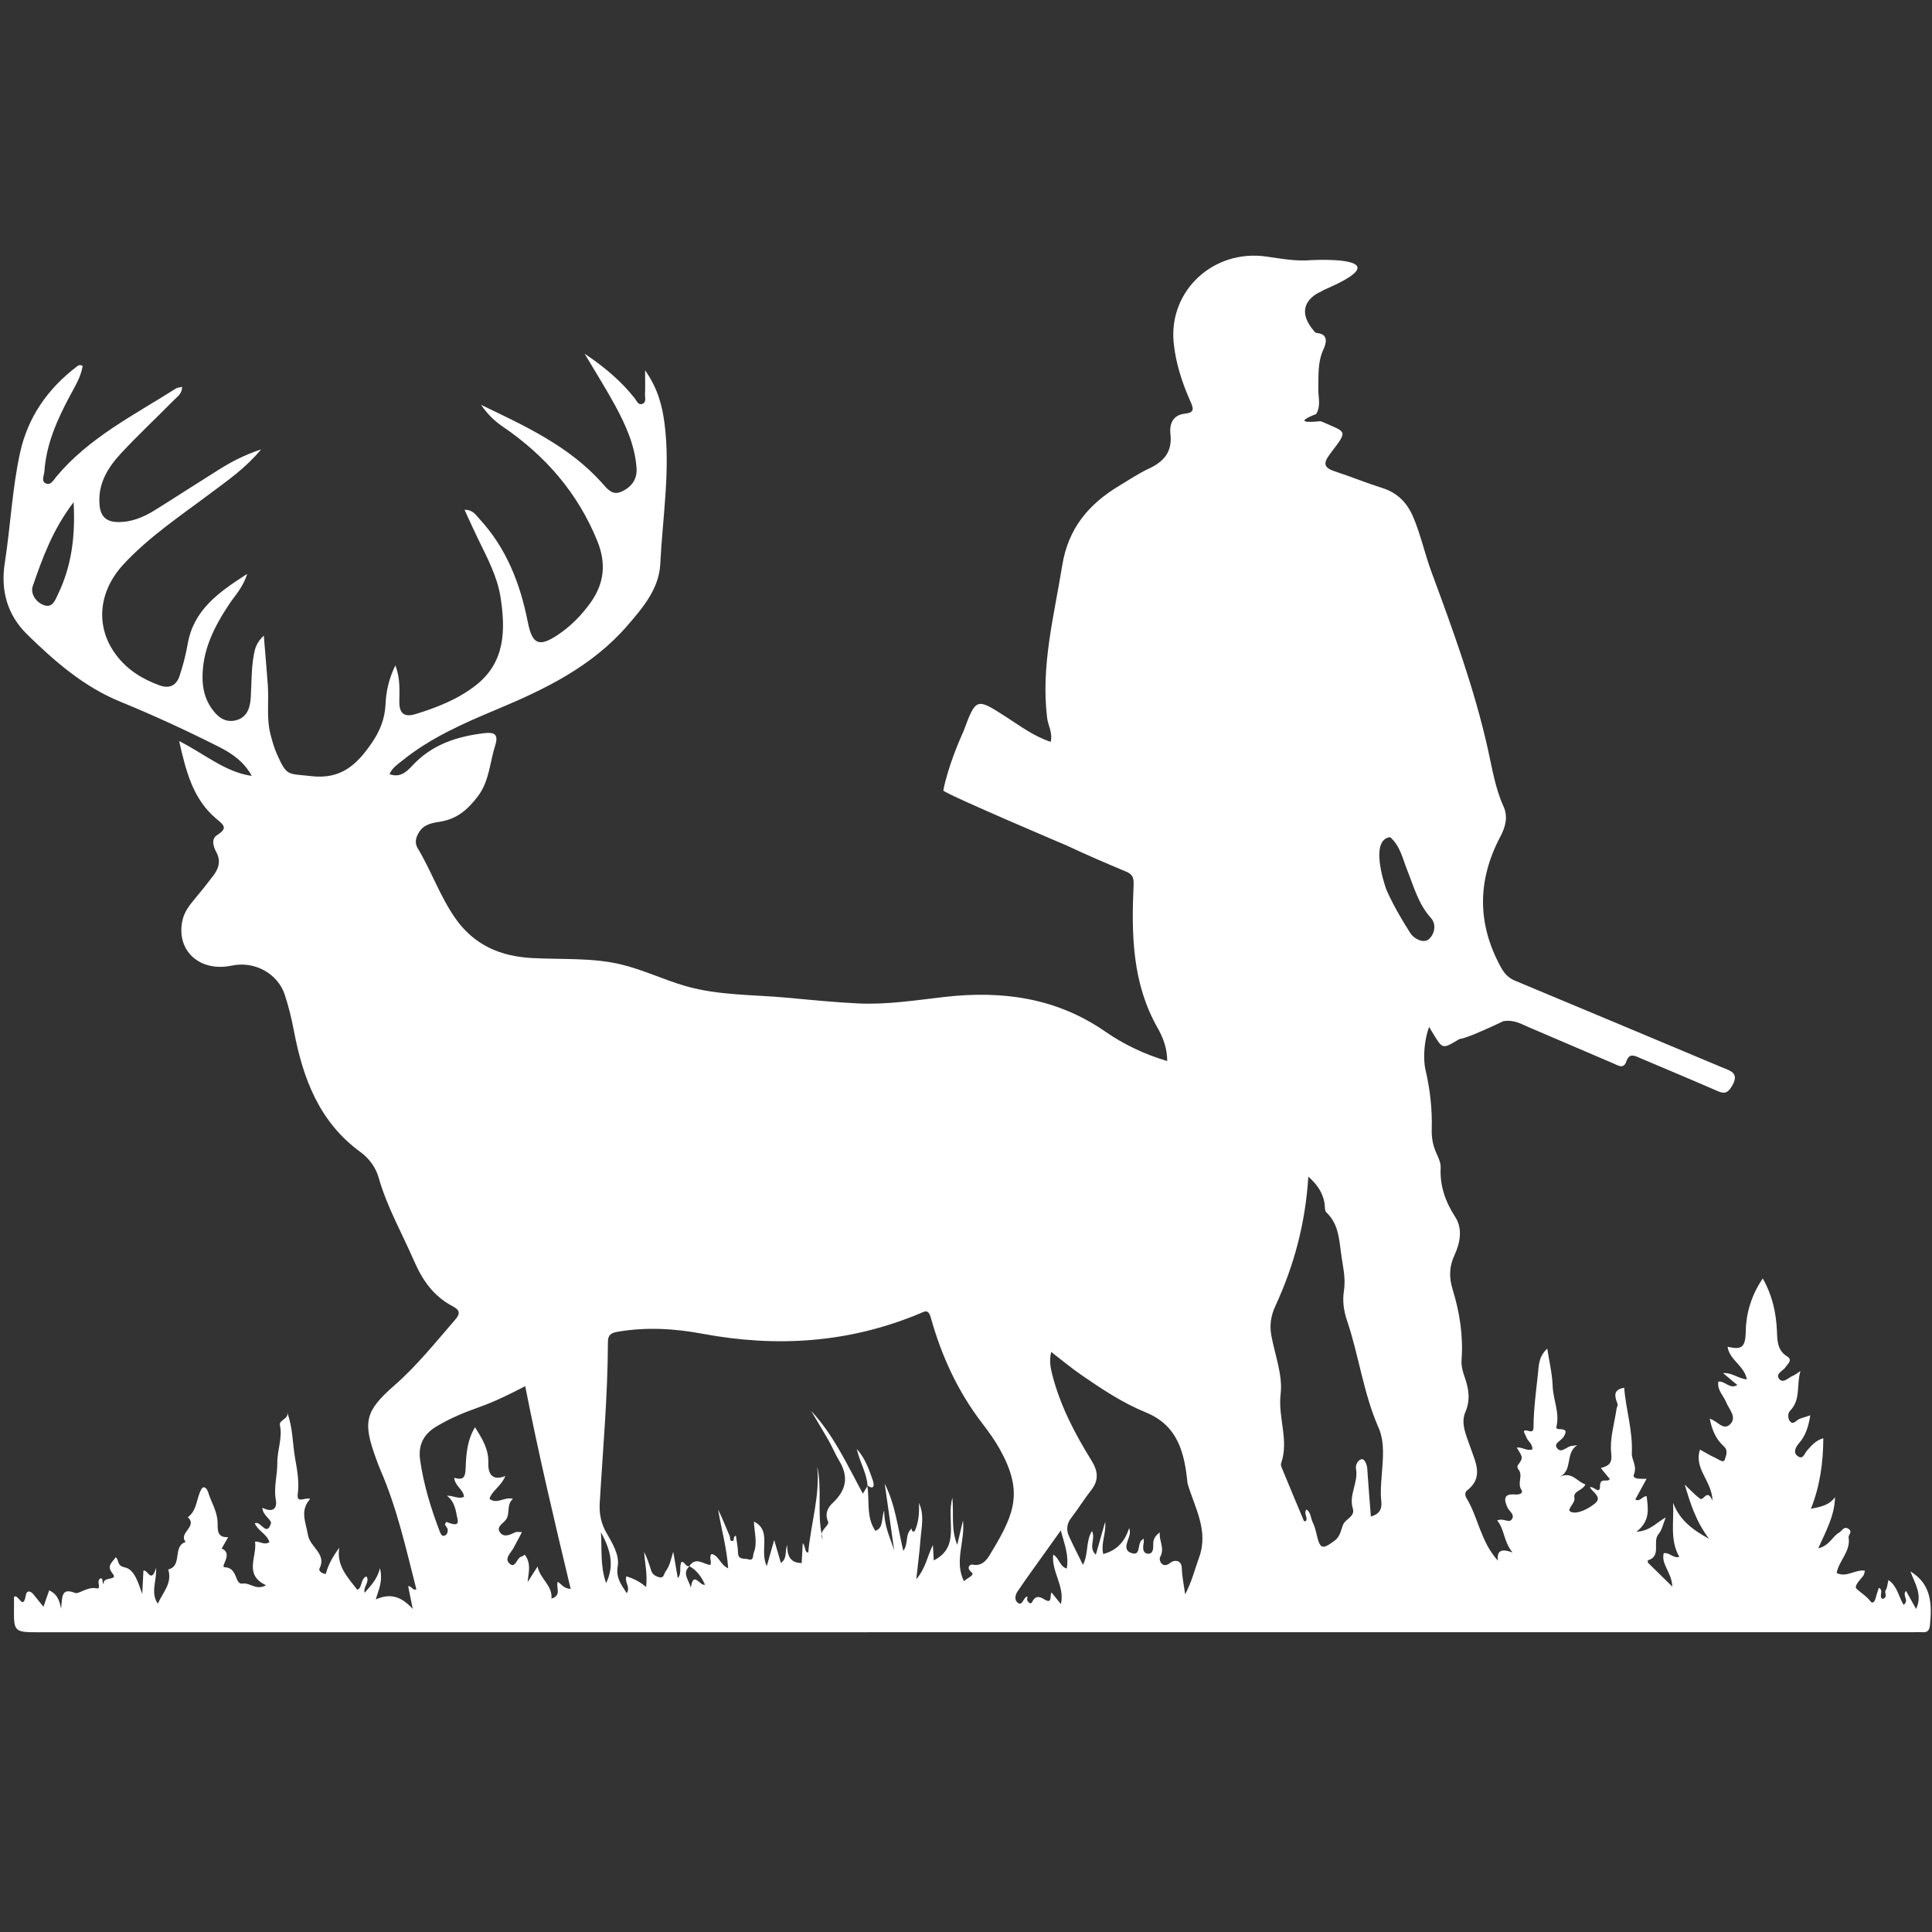 <svg xmlns="http://www.w3.org/2000/svg" xmlns:xlink="http://www.w3.org/1999/xlink" width="500" zoomAndPan="magnify" viewBox="0 0 375 375" height="500" preserveAspectRatio="xMidYMid meet" version="1.0"><rect x="0" y="0" width="375" height="375" fill="#333333" stroke="none"/><defs><clipPath id="ee04c7a70f"><path d="M 0 49 L 375 49 L 375 316.828 L 0 316.828 Z M 0 49 " clip-rule="nonzero"/></clipPath></defs><g clip-path="url(#ee04c7a70f)"><path fill="#ffffff" d="M 55.652 273.883 C 55.68 273.957 55.711 274.023 55.738 274.098 C 55.711 274.031 55.68 273.957 55.652 273.883 Z M 168.383 288.379 C 168.281 285.984 166.906 283.945 166.297 281.223 C 168.066 283.246 168.703 285.348 169.422 287.367 C 169.602 287.875 169.918 289.426 168.328 288.312 C 168.328 288.305 168.383 288.379 168.383 288.379 Z M 370.812 305.008 C 371.633 307.309 373.234 309.504 371.914 312.301 C 371.188 311 370.586 309.918 369.961 308.793 C 369.109 309.672 370.691 310.617 369.484 311.496 C 368.52 309.898 368.27 307.859 366.547 306.691 C 366.359 307.438 366.332 308.148 366.004 308.672 C 365.668 309.215 366.539 310.027 365.406 310.348 C 364.547 309.926 365.77 308.664 364.668 308.195 C 364.434 308.953 364.199 309.656 364.012 310.355 C 363.871 310.879 363.453 311.328 363.098 310.863 C 362.32 309.824 361.234 309.195 360.348 308.375 C 359.812 307.867 361.012 306.672 361.637 305.887 C 361.844 305.625 361.871 305.23 361.984 304.867 C 360.055 304.594 358.449 306.262 356.492 305.324 C 356.922 302.914 359.254 301.125 358.812 298.406 C 358.738 297.918 359.637 297.355 358.832 296.777 C 357.906 296.113 357.531 297.172 357 297.461 C 355.66 298.188 355.109 300.043 352.922 300.52 C 354.453 297.105 356.09 294.207 356.176 290.613 C 354.969 292.223 353.312 292.492 351.5 292.859 C 353.266 288.387 353.883 283.898 353.902 279.156 C 352.305 279.652 351.566 280.645 350.777 281.516 C 350.207 282.141 349.965 283.469 348.852 282.57 C 347.945 281.84 348.648 280.758 349.199 280.113 C 350.508 278.605 351.023 276.848 351.379 274.715 C 350.555 274.988 349.883 275.164 349.234 275.426 C 348.629 275.668 348.086 276.688 347.402 275.836 C 347.012 275.344 346.965 274.332 347.441 273.844 C 349.59 271.668 348.648 268.824 349.469 266.113 C 348.824 266.531 348.469 266.84 348.059 267.008 C 347.18 267.363 346.133 268.562 345.391 267.711 C 344.465 266.637 346.102 266.113 346.598 265.336 C 347.012 264.68 348.012 263.98 346.887 263.285 C 344.98 262.109 344.98 260.238 344.906 258.434 C 344.758 254.812 344.008 251.418 342.156 248.156 C 339.922 251.371 338.91 255.039 338.863 258.191 C 338.809 261.613 338.098 262.016 335.32 261.406 C 335.684 263.969 338.566 265.074 339.07 267.738 C 337.406 267.598 336.191 266.383 334.449 266.523 C 335.469 267.375 336.348 268.102 337.219 268.832 C 335.723 269.723 334.844 267.992 333.535 268.168 C 333.262 269.879 334.543 270.883 335.059 272.191 C 335.582 273.52 337.172 275.051 335.863 276.406 C 334.496 277.82 333.355 275.762 331.867 275.379 C 332.281 277.504 333.039 279.336 334.562 280.699 C 335.555 281.578 334.957 282.684 334.785 283.301 C 334.582 284.078 333.535 283.234 332.918 282.953 C 331.887 282.496 330.934 281.887 329.969 281.363 C 328.727 285.086 332.289 287.398 332.402 291.297 C 331.309 288.762 330.699 291.438 329.961 290.887 C 328.961 290.145 328.109 289.203 326.988 288.145 C 328.102 291.781 329.109 295.18 331.719 298.676 C 328.176 296.77 325.93 294.805 324.742 291.691 C 324.957 295.262 324.059 298.852 325.949 302.184 C 324.762 302.547 324.098 301.277 322.93 301.473 C 322.375 303.66 324.5 305.203 324.594 307.953 C 322.762 306.168 321.32 304.766 319.898 303.352 C 319.805 303.258 319.812 302.875 319.844 302.867 C 322.602 302.031 320.637 299.266 321.93 297.75 C 322.621 296.945 322.824 295.73 323.32 294.531 C 321.48 295.535 320.32 297.16 317.637 297.309 C 320.355 295.195 319.906 292.801 319.609 290.41 C 318.793 290.371 318.348 291.566 317.402 291.062 C 318.121 289.746 318.84 288.426 319.598 287.043 C 318.504 287.012 316.746 287.191 317.148 286.164 C 317.805 284.488 316.672 283.375 316.738 282.086 C 316.941 277.613 315.539 273.414 315.262 269.367 C 313.023 269.73 313.406 271.059 313.969 272.5 C 314.07 272.762 313.809 273.152 313.762 273.492 C 313.352 276.352 312.418 279.277 312.734 282.059 C 312.969 284.078 312.285 284.508 310.715 284.945 C 311.406 285.797 311.957 286.461 312.465 287.09 C 311.949 287.828 310.574 286.656 310.555 288.473 C 310.535 290.238 309.332 288.371 308.582 288.68 C 309.191 289.688 311.043 290.605 309.609 291.793 C 308.406 292.793 306.449 293.84 305.141 293.531 C 303.652 293.176 305.824 291.895 305.59 290.746 C 305.301 289.352 307.172 289.371 307.73 288.125 C 306.113 287.621 305.094 285.527 302.773 286.648 C 305.363 285.285 303.711 282.133 306.141 280.496 C 305.422 280.605 305.281 280.645 305.133 280.645 C 304.113 280.684 303.074 282.262 302.195 281.047 C 301.531 280.129 303.035 279.645 303.477 278.914 C 304.008 278.035 304.215 277.457 302.859 277.398 C 302.531 277.391 301.988 277.418 302.109 276.895 C 302.758 274.191 301.465 271.684 301.371 269.047 C 301.289 266.672 300.719 264.316 300.324 261.773 C 298.641 263.305 298.695 264.934 298.5 266.793 C 298.145 270.113 297.688 273.426 297.66 276.773 C 297.648 277.379 297.668 278.016 296.863 277.781 C 295.086 277.27 296.051 278.297 296.219 278.859 C 296.48 279.719 297.5 280.215 297.434 281.309 C 296.387 281.73 295.453 280.824 294.395 280.973 C 295.668 282.973 295.648 282.965 294.574 284.461 C 294.469 284.602 294.555 285.004 294.695 285.172 C 295.715 286.367 294.434 287.848 295.293 289.164 C 295.777 289.914 294.77 290.137 294.105 290.082 C 291.871 289.875 291.871 290.988 292.582 292.57 C 292.926 293.344 294.105 293.98 293.434 294.914 C 292.863 295.703 291.785 294.578 290.598 295.121 C 292.059 296.852 291.785 299.098 293.582 301.34 C 291.523 300.566 290.496 300.883 290.738 302.922 C 287.391 299.227 286.934 294.57 284.66 290.809 C 284.332 290.27 284.305 289.652 284.762 289.297 C 287.988 286.781 286.426 283.918 285.453 281.066 C 284.688 278.801 283.445 276.371 284.418 274.109 C 285.484 271.609 285.051 269.496 284.258 267.195 C 283.902 266.156 283.602 265.094 283.688 263.949 C 284.031 259.293 283.332 254.738 281.965 250.316 C 281.246 247.988 281.266 245.883 282.305 243.648 C 283.426 241.234 283.938 238.496 282.453 236.203 C 280.527 233.219 279.469 230.199 279.629 226.645 C 279.676 225.605 279.094 224.512 278.664 223.504 C 278.074 222.109 277.859 220.688 277.898 219.191 C 278.012 215.301 277.578 211.465 276.691 207.668 C 276.148 205.324 276.484 201.656 277.395 199.336 C 277.672 199.805 277.898 200.18 278.133 200.562 C 279.992 203.648 279.992 203.648 283.059 201.805 C 283.152 201.75 283.246 201.695 283.34 201.648 C 283.762 201.656 284.941 201.234 286.297 200.684 C 288.711 199.691 291.672 198.281 291.812 198.207 C 291.812 198.207 291.824 198.207 291.824 198.207 C 293.938 197.887 295.293 198.777 296.695 199.363 C 302.184 201.695 307.656 204.078 313.145 206.406 C 314.016 206.781 315.137 207.586 315.66 206.051 C 316.223 204.387 317.16 204.855 318.242 205.324 C 323.312 207.484 328.398 209.598 333.449 211.805 C 334.832 212.402 335.422 212.074 336.199 210.758 C 337.715 208.184 335.73 207.801 334.215 207.164 C 320.832 201.535 307.441 195.934 294.039 190.34 C 292.797 189.816 292.012 188.992 291.348 187.785 C 286.68 179.312 286.734 170.852 291.227 162.367 C 292.227 160.469 292.73 158.535 291.844 156.559 C 290.223 152.996 289.645 149.199 288.801 145.43 C 286.176 133.656 282.031 122.352 277.859 111.051 C 276.551 107.52 275.773 103.812 274.289 100.324 C 273.09 97.52 271.211 95.641 268.266 94.707 C 265.207 93.742 262.223 92.516 259.164 91.516 C 257.043 90.824 256.695 90.047 258.164 88.102 C 261.699 83.426 261.484 84.008 256.613 81.863 C 256.508 81.816 256.398 81.789 256.277 81.754 C 249.926 82.398 255.352 80.414 255.461 80.367 C 256.434 78.797 255.855 77.133 255.883 75.523 C 255.938 72.914 255.723 70.352 256.875 67.816 C 257.258 66.977 258.109 64.898 255.695 64.648 C 255.414 64.621 255.266 64.535 255.191 64.414 C 250.355 58.969 256.332 56.633 256.332 56.633 C 256.742 56.371 257.219 56.137 257.762 55.922 C 257.789 55.914 257.82 55.895 257.848 55.883 C 267.301 51.695 262.914 50.684 258.793 50.48 C 256.77 50.375 254.816 50.48 254.602 50.488 C 254.594 50.488 254.582 50.488 254.582 50.488 C 251.637 50.758 248.766 50.219 245.812 49.797 C 235.578 48.328 226.883 56.352 227.797 66.387 C 228.164 70.352 229.418 74.242 231.062 77.918 C 231.672 79.285 231.914 80.086 229.996 80.293 C 227.656 80.547 226.957 82.25 227.18 84.285 C 227.566 87.684 225.93 89.59 223.02 90.945 C 221.027 91.871 219.176 93.125 217.285 94.258 C 211.34 97.828 207.344 102.504 206.168 109.801 C 204.586 119.621 202.004 129.27 203.25 139.363 C 203.426 140.828 204.371 142.215 203.934 143.992 C 200.602 142.887 197.965 140.867 195.207 139.102 C 189.512 135.441 189.445 135.414 187.016 141.934 C 186.969 142.047 186.93 142.156 186.883 142.25 C 186.883 142.25 186.875 142.262 186.863 142.289 C 186.863 142.297 186.855 142.309 186.855 142.309 C 186.844 142.344 186.828 142.375 186.809 142.402 C 186.797 142.418 186.797 142.43 186.789 142.449 C 186.293 143.543 184.031 148.703 183.094 153.426 C 183.094 153.566 184.883 154.438 187.473 155.605 C 192.074 157.691 199.199 160.77 203.344 162.535 C 205.082 163.285 206.297 163.801 206.57 163.91 C 206.586 163.922 206.598 163.922 206.617 163.93 C 206.617 163.93 206.625 163.93 206.625 163.93 L 206.633 163.93 C 206.738 163.969 206.852 164.016 206.953 164.07 C 210.77 165.867 214.648 167.539 218.551 169.168 C 219.879 169.719 220.094 170.383 220.027 171.832 C 219.605 181.371 219.746 190.828 224.684 199.504 C 225.73 201.348 226.555 203.441 226.555 205.949 C 222.086 204.621 218.148 202.73 214.508 200.215 C 205.062 193.668 194.543 192.23 183.387 193.5 C 177.801 194.137 172.211 195.035 166.57 194.766 C 162.062 194.547 157.574 194.102 153.086 193.68 C 146.398 193.043 139.598 193.266 133.078 191.398 C 128.852 190.18 124.82 188.219 120.559 187.199 C 114.891 185.844 109 186.273 103.211 185.953 C 97.082 185.617 91.977 183.41 88.359 178.211 C 85.383 173.945 83.711 169.008 81.043 164.586 C 80.426 163.555 80.734 162.461 81.383 161.453 C 82.355 159.945 84.008 159.711 85.488 159.477 C 88.77 158.953 90.902 157.027 92.789 154.512 C 94.996 151.574 95.062 147.977 96.121 144.672 C 96.805 142.512 95.961 142.074 93.969 142.309 C 88.621 142.953 83.766 144.543 79.977 148.668 C 78.914 149.828 77.586 151.023 75.609 150.258 C 76.117 149.051 77.137 148.395 78.051 147.656 C 83.559 143.207 89.965 140.391 96.43 137.695 C 105.828 133.77 114.91 129.355 121.766 121.441 C 124.812 117.918 127.926 114.25 128.16 109.461 C 128.602 100.355 130.16 91.254 128.973 82.117 C 128.535 78.758 127.691 75.422 125.215 71.875 C 125.215 73.973 125.254 75.242 125.195 76.508 C 125.168 77.188 125.523 78.152 124.59 78.422 C 123.832 78.637 123.57 77.77 123.184 77.293 C 120.605 74.035 117.508 71.363 113.469 68.648 C 115.684 72.383 117.621 75.441 119.352 78.621 C 121.418 82.426 123.215 86.355 123.551 90.777 C 123.719 92.984 122.645 94.473 120.727 95.387 C 118.809 96.297 117.836 94.836 116.809 93.695 C 110.371 86.531 101.836 82.648 93.379 78.582 C 94.52 80.266 95.906 81.66 97.551 82.781 C 105.836 88.422 112.141 95.648 115.945 105.02 C 117.695 109.34 117.305 113.25 114.602 117.012 C 112.852 119.434 110.805 121.527 108.324 123.191 C 104.621 125.68 103.301 125.109 102.434 120.684 C 100.965 113.25 98.281 106.367 93.051 100.711 C 92.379 99.98 91.801 98.934 90.164 98.949 C 91.137 101.055 91.949 102.871 92.82 104.664 C 94.598 108.305 96.531 111.922 97.16 115.953 C 98.141 122.34 98.066 128.598 92.305 133.059 C 88.855 135.734 84.812 137.332 80.652 138.605 C 78.539 139.25 77.5 138.547 77.508 136.246 C 77.52 134.012 77.723 131.73 76.742 129.148 C 75.453 131.797 74.945 134.219 74.836 136.668 C 74.703 139.539 73.742 141.934 72.094 144.309 C 69.215 148.461 66.176 151.312 60.406 150.648 C 55.812 150.117 55.711 150.754 53.754 146.387 C 53.195 145.141 52.828 143.793 52.484 142.465 C 51.699 139.379 52.203 136.211 51.988 133.086 C 51.773 130.039 51.5 126.988 51.203 123.371 C 49.762 124.754 49.492 125.867 49.273 127.055 C 48.77 129.793 48.844 132.57 48.676 135.332 C 48.566 137.324 47.984 139.297 45.723 139.828 C 43.516 140.344 42.047 138.977 40.922 137.285 C 39.828 135.641 39.352 133.758 39.316 131.785 C 39.203 126.277 41.57 121.648 44.523 117.215 C 45.656 115.512 47.16 114.027 47.977 111.391 C 42.363 115 37.566 118.414 36.426 125.016 C 36.07 127.09 35.527 129.148 34.871 131.141 C 34.273 132.984 32.984 133.75 30.984 133.031 C 27.605 131.816 24.66 129.98 22.508 127.082 C 18.516 121.734 19.02 114.988 23.848 109.668 C 28.84 104.234 35.012 100.141 40.906 95.715 C 44.18 93.254 47.594 90.938 50.688 87.223 C 47.367 88.336 44.879 89.656 42.484 91.152 C 38.344 93.742 34.254 96.406 30.113 98.988 C 27.906 100.363 25.559 101.375 22.863 101.328 C 20.609 101.289 19.516 100.242 19.32 97.996 C 18.957 93.844 20.977 90.684 23.594 87.879 C 26.867 84.371 30.383 81.09 33.75 77.664 C 34.395 77.012 35.34 76.461 35.34 75.094 C 34.816 75.227 34.434 75.227 34.172 75.395 C 26.027 80.566 17.281 84.922 10.922 92.535 C 10.391 93.172 9.809 94.379 8.762 93.762 C 7.996 93.301 8.566 92.246 8.621 91.441 C 9.004 86.082 11.156 81.332 13.652 76.684 C 14.625 74.871 15.73 73.062 16.047 71.035 C 15.477 70.699 15.176 70.941 14.898 71.156 C 9.258 75.449 5.406 80.977 3.891 87.887 C 2.355 94.91 2.047 102.121 0.934 109.219 C 0.082 114.645 1.43 119.375 5.273 123.145 C 10.613 128.371 16.273 133.301 23.324 136.184 C 29.793 138.828 36.125 141.758 42.375 144.898 C 45.031 146.234 47.359 147.836 48.863 150.602 C 43.664 149.855 39.719 146.328 34.77 143.84 C 36.117 149.781 37.48 155.141 41.973 158.906 C 43.441 160.141 44.301 160.723 42.141 162.086 C 40.969 162.828 41.383 164.293 41.973 165.371 C 42.906 167.07 42.477 168.551 41.418 169.941 C 40.25 171.488 39.043 172.992 37.801 174.48 C 36.789 175.684 35.828 176.922 35.453 178.492 C 34.031 184.402 38.699 188.762 44.984 187.422 C 49.379 186.488 53.906 188.918 55.281 193.098 C 56.02 195.363 56.598 197.699 57.039 200.039 C 58.797 209.316 61.949 217.781 69.98 223.625 C 71.637 224.832 72.918 226.57 73.48 228.523 C 75.098 234.238 78.023 239.355 80.363 244.734 C 82.027 248.566 84.195 251.617 87.844 253.531 C 89.332 254.32 89.359 254.98 88.32 256.188 C 84.516 260.574 80.887 265.121 76.48 268.973 C 70.859 273.891 70.402 275.996 72.953 283.012 C 73.234 283.785 73.516 284.574 73.844 285.332 C 77.09 292.785 78.82 300.676 80.82 308.496 C 80.023 308.766 79.949 307.812 79.223 307.879 C 79.473 309.141 79.727 310.383 80.117 312.301 C 77.836 309.766 75.621 309.227 72.945 310.449 C 73.402 308.699 74.375 307.102 73.758 304.391 C 73.125 306.766 71.898 307.805 70.766 309.168 C 70.484 307.906 71.832 307.047 71.133 305.98 C 69.906 306.438 70.375 308.234 69.344 308.57 C 67.438 306.109 65.266 303.848 65.855 300.406 C 64.633 302.09 63.695 303.707 63.238 305.504 C 62.406 305.438 61.816 304.848 62.004 304.473 C 63.48 301.602 60.188 300.352 59.777 297.945 C 59.34 295.41 58.16 293.223 60.207 290.941 C 59.227 290.539 57.531 291.953 57.797 289.996 C 58.105 287.621 57.691 285.387 57.289 283.113 C 56.766 280.148 56.859 277.082 55.727 274.117 C 56.16 275.48 54.09 275.527 54.336 276.66 C 54.859 279.141 53.801 281.496 53.828 283.891 C 53.859 286.312 53.09 288.66 53.539 291.137 C 53.867 292.934 52.781 293.625 50.93 292.652 C 50.941 294.129 52.82 294.992 52.578 295.738 C 51.707 298.387 50.633 295.086 49.445 295.672 C 50.07 297.133 51.836 297.777 52.297 299.332 C 51.23 299.996 50.398 299.098 49.5 299.227 C 49.938 302.156 47.246 305.645 51.633 307.691 C 49.676 308.785 48.602 307.141 47.039 307.375 C 45.543 307.598 46.172 304.25 43.609 304.203 C 42.617 304.184 45.375 301.52 43.027 300.566 C 43.383 299.938 43.75 299.312 44.289 298.359 C 42.074 298.48 42.262 296.918 42.234 295.523 C 42.195 293.371 40.988 291.598 40.398 289.621 C 40.23 289.043 39.586 288.172 39.082 289.062 C 38.098 290.809 38.297 293.129 36.461 294.496 C 38.453 296.281 34.527 297.555 36.043 299.293 C 33.414 300.117 35.5 303.941 32.656 304.633 C 33.488 307.328 31.57 309.133 30.637 311.273 C 29.168 309.18 30.41 307 30.309 304.316 C 29.336 307.504 28.672 304.594 27.84 304.848 C 27.766 306.336 27.691 307.867 27.605 309.402 C 26.848 307.242 26.102 304.594 24.203 304.223 C 22.602 303.902 23.164 302.715 22.445 302.266 C 21.809 303.305 20.594 303.828 21.863 305.43 C 23.031 306.887 19.805 305.922 20.152 307.449 C 19.684 307.242 20.152 306.391 19.543 306.344 C 18.516 306.801 19.871 308.531 18.695 308.289 C 16.965 307.934 15.27 309.469 14.59 309.195 C 11.895 308.141 12.102 309.812 11.855 312.273 C 11.492 310.094 10.707 309.215 9.547 308.691 C 9.191 309.719 8.855 310.684 8.434 311.871 C 7.703 310.973 7.098 310.199 6.469 309.441 C 5.957 308.812 5.207 308.625 5.039 309.535 C 4.441 312.852 3.664 309.301 2.719 309.934 C 2.719 310.414 2.73 311.059 2.719 311.703 C 2.656 316.809 2.645 316.82 7.703 316.82 C 128.957 316.82 250.207 316.809 371.457 316.809 C 372.008 316.809 372.57 316.773 373.121 316.809 C 374.18 316.883 374.516 316.426 374.609 315.367 C 375 311.309 374.891 307.484 370.812 305.008 Z M 11.285 115.281 C 10.754 116.383 10.25 118 8.641 117.496 C 7.012 116.992 5.863 115.223 6.348 113.801 C 8.238 108.32 10.211 102.812 14.289 97.473 C 14.652 104.262 13.848 109.941 11.285 115.281 Z M 108.27 307.02 C 107.828 308.055 109.121 309.664 107.035 310.289 C 107.277 307.746 104.828 306.484 104.34 304.062 C 103.656 305.137 103.031 306.109 102.414 307.082 C 102.562 305.25 103.191 303.484 101.844 301.762 C 101.777 301.801 101.527 302.051 101.227 302.125 C 100.281 302.379 100.074 304.445 98.98 303.559 C 97.758 302.559 99.16 301.434 99.691 300.434 C 100.199 299.488 100.703 298.535 101.312 297.387 C 100.711 297.387 100.328 297.273 100.047 297.402 C 99.027 297.879 97.832 298.516 97.055 297.434 C 96.262 296.328 97.645 295.738 98.207 294.961 C 99.074 293.758 98.242 292.055 99.562 290.922 C 97.887 290.453 96.531 292.082 95.008 290.922 C 95.484 289.344 97.27 288.5 98.086 286.488 C 95.176 287.695 94.727 285.441 94.781 284.047 C 94.895 281.27 93.586 279.25 92.203 277.023 C 90.676 279.523 90.461 282.336 90.379 285.031 C 90.32 286.875 89.836 287.312 88.16 286.844 C 88.312 288.48 89.965 289.098 90.059 290.531 C 89.031 291.016 88.105 290.324 86.738 290.305 C 88.406 291.578 88.461 293.402 88.809 294.871 C 89.172 296.441 87.574 295.75 86.676 295.41 C 85.973 295.98 86.805 296.336 86.879 296.797 C 86.984 297.441 86.73 297.984 86.152 298.098 C 85.711 298.18 85.496 297.629 85.328 297.188 C 83.625 292.719 82.23 288.172 81.551 283.43 C 81.137 280.578 82.129 278.438 84.645 276.914 C 87.254 275.332 90.051 274.172 92.902 273.164 C 95.934 272.098 98.805 270.684 101.945 269.059 C 104.555 282.309 107.613 295.254 110.773 308.422 C 109.25 308.262 108.98 307.457 108.27 307.02 Z M 117.648 307.281 C 116.441 303.895 116.871 300.574 116.641 297.395 C 118.312 300.5 119.418 303.613 117.648 307.281 Z M 192.539 301.09 C 191.941 302.07 190.98 304.203 188.715 303.68 C 188.387 303.605 187.387 304.211 188.594 305.195 C 189.312 305.785 187.586 306.324 187.117 306.934 C 185.145 303.043 187.387 299.125 186.91 295.141 C 186.574 296.57 186.238 298.012 185.797 299.844 C 184.555 296.797 185.16 293.934 184.852 290.719 C 183.629 295.133 186.527 300.199 181.242 302.875 C 181.195 302.09 181.148 301.199 181.074 299.883 C 179.961 302.117 179.719 304.316 177.848 306.531 C 178.176 303.512 178.492 301.152 178.672 298.789 C 178.848 296.441 179.465 294.047 178.371 291.746 C 178.438 293.598 178.336 295.43 177.559 297.152 C 177.531 297.215 177.398 297.293 177.324 297.273 C 176.98 297.207 176.902 296.965 176.988 296.656 C 175.613 297.742 176.379 299.629 175.332 301.023 C 174.266 296.562 173.789 292.074 171.723 287.984 C 172.34 292.309 172.949 296.629 173.566 300.949 C 172.816 298.516 171.594 296.242 171.629 293.168 C 170.992 294.852 171.562 296.535 169.91 297.133 C 168.086 294.469 168.812 291.363 168.355 288.465 C 168.094 288.895 167.832 289.332 167.488 289.914 C 164.43 284.312 161.82 278.531 157.422 273.836 C 158.566 275.754 159.734 277.66 160.836 279.598 C 161.566 280.879 162.117 282.254 162.875 283.508 C 164.754 286.602 164.297 289.191 161.66 291.691 C 160.809 292.492 159.984 293.672 160.734 295.355 C 161.004 295.973 159.648 296.684 159.473 297.75 C 159.535 298.105 159.621 298.461 159.715 298.816 C 159.473 298.422 159.414 298.066 159.473 297.75 C 158.629 293.371 159.574 288.941 158.621 284.629 C 159.191 290.285 157.387 295.711 156.883 301.332 C 156.133 301.352 156.441 300.305 155.816 299.516 C 155.73 301.004 155.664 302.203 155.602 303.391 C 153.336 303.352 152.793 301.957 152.793 299.883 C 152.309 301.117 152.852 302.473 151.57 303.371 C 151.148 301.941 150.766 300.621 150.27 298.91 C 149.773 300.668 149.379 302.062 148.828 303.996 C 147.344 300.844 149.887 297.141 146.352 295.336 C 146.34 297.18 147.117 299.348 146.293 301.434 C 146.09 301.957 146.359 303.016 145.191 302.648 C 144.426 302.418 143.266 302.836 143.246 301.352 C 143.227 300.266 142.984 299.191 142.844 298.086 C 142.199 298.172 142.629 299.039 142.219 299.098 C 141.562 299.191 141.777 298.469 141.629 298.141 C 140.879 296.422 140.215 294.672 139.383 292.988 C 139.992 296.73 141.059 300.367 141.336 304.41 C 139.73 303.668 139.617 302.004 138.129 301.613 C 137.539 302.203 138.203 303.062 137.879 303.754 C 136.531 303.641 135.07 302.09 133.801 303.977 C 133.828 303.969 133.848 303.969 133.875 303.961 L 133.828 303.996 C 135.211 304.781 136.121 305.98 136.84 307.59 C 135.902 307.953 134.559 304.734 134.098 308.176 C 133.66 306.578 132.34 305.391 133.828 304.008 C 133.82 303.996 133.809 303.996 133.801 303.988 C 133.07 304.184 132.957 303.117 132.285 303.156 C 131.75 304.137 132.414 305.363 131.555 306.316 C 131.258 304.566 130.965 302.883 130.676 301.191 C 130.246 302.527 130.059 303.855 129.207 304.988 C 128.852 305.457 128.898 306.355 128 306.148 C 127.281 305.98 126.637 305.625 126.383 304.812 C 126.008 303.594 125.598 302.387 125.02 301.211 C 125.168 303.379 125.691 305.504 125.41 308.047 C 124.082 306.879 122.887 306.41 121.594 305.953 C 121.148 307.074 122.43 308.066 121.652 309.234 C 120.613 307.598 119.512 306.344 119.902 303.969 C 120.258 301.836 118.883 299.555 117.734 297.562 C 116.676 295.738 116.285 293.879 116.406 291.766 C 117.012 281.355 117.965 270.965 117.996 260.527 C 117.996 259.09 118.586 258.715 119.922 258.488 C 125.457 257.543 130.949 257.863 136.418 258.891 C 150.801 261.574 164.84 260.648 178.43 254.992 C 179.543 254.523 180.188 254.008 180.691 255.816 C 182.758 263.23 185.938 270.133 190.66 276.277 C 191.895 277.887 193.094 279.543 194.074 281.309 C 198.535 289.344 197.094 293.578 192.539 301.09 Z M 207.055 304.457 C 205.645 304.055 205.68 302.48 204.426 301.742 C 204.062 305.129 206.711 307.859 205.922 311.355 C 205.258 310.535 204.719 309.852 204.109 309.102 C 203.699 309.645 204.379 311.488 202.66 310.414 C 201.688 309.805 200.938 309.711 200.312 310.984 C 200.07 311.469 199.562 311.031 199.348 310.535 C 199.32 310.461 199.715 309.355 198.938 310.199 C 198.535 310.637 198.301 311.637 197.582 311.125 C 196.852 310.598 197.02 309.617 197.516 308.879 C 198.48 307.43 199.5 306.016 200.508 304.605 C 202.203 302.219 203.914 299.844 205.895 297.066 C 206.645 299.777 207.504 301.969 207.055 304.457 Z M 232.746 302.293 C 231.887 304.672 231.285 307.129 230.035 309.457 C 229.809 307.773 229.445 306.094 229.387 304.398 C 229.332 302.594 227.75 302.867 227.305 303.238 C 225.527 304.746 224.891 302.727 225.16 302.258 C 226.172 300.527 224.898 299.012 225.125 297.434 C 224.34 297.992 223.805 298.684 223.844 299.734 C 223.871 300.555 223.824 301.688 222.758 301.566 C 221.785 301.461 221.805 300.406 221.98 299.535 C 222.039 299.273 221.992 299.004 221.992 298.629 C 221.84 298.75 221.766 298.824 221.684 298.883 C 220.652 299.516 221.578 302.266 219.457 301.387 C 217.848 300.723 219.035 299.059 219.27 297.824 C 219.336 297.48 219.344 297.125 219.168 296.598 C 218.352 299.133 216.867 300.922 214.137 301.633 C 213.629 299.488 214.77 297.543 214.508 295.402 C 213.918 297.461 213.34 299.527 212.703 301.762 C 211.141 300.332 212.75 298.656 211.945 297.18 C 210.711 299.172 211.32 301.586 210.199 303.734 C 209.242 301.789 208.336 300.031 207.512 298.227 C 206.934 296.973 207.02 295.785 207.926 294.617 C 209.273 292.879 210.422 290.98 211.789 289.25 C 213.34 287.285 213.117 285.508 211.852 283.477 C 208.598 278.23 205.754 272.781 204.223 266.738 C 203.887 265.402 203.641 264.09 204.035 262.406 C 206.055 263.961 207.867 265.477 209.797 266.812 C 213.797 269.582 217.875 272.293 222.383 274.137 C 228.695 276.707 229.922 282.086 230.5 287.922 C 231.875 292.617 234.645 297.066 232.746 302.293 Z M 268.191 286.359 C 268.07 288.004 267.91 289.688 268.105 291.316 C 268.312 293.035 267.656 293.906 266.086 294.363 C 265.844 291.25 265.582 288.145 265.383 285.051 C 265.328 284.188 264.812 283.152 264.348 283.215 C 263.637 283.32 263.039 284.227 263.207 285.16 C 263.672 287.762 261.766 290.156 262.578 292.785 C 263.074 294.383 261.215 294.746 260.699 295.926 C 260.297 296.859 260.195 298.18 259.07 299.023 C 256.68 300.797 256.23 300.742 255.555 297.832 C 255.367 297.031 255.164 296.207 254.797 295.477 C 254.387 294.672 254.48 293.637 253.609 292.988 C 252.926 293.727 253.93 294.523 253.488 295.242 C 253.367 295.242 253.113 295.289 253.098 295.234 C 251.637 291.781 250.207 288.324 248.773 284.852 C 248.672 284.609 248.578 284.273 248.652 284.051 C 250.242 279.586 248.02 275.164 248.57 270.59 C 249.008 266.945 247.477 263.043 246.773 259.266 C 246.391 257.207 246.672 255.383 247.578 253.422 C 251.188 245.602 253.387 237.391 253.945 228.387 C 255.688 229.918 256.723 231.48 257.078 233.48 C 257.191 234.109 257.078 234.969 257.453 235.324 C 259.688 237.484 259.895 240.102 260.27 243.051 C 260.586 245.547 261.25 247.93 260.859 250.512 C 260.559 252.418 260.793 254.355 261.43 256.234 C 263.758 263.09 264.617 270.367 267.555 277.062 C 268.844 279.98 268.414 283.227 268.191 286.359 Z M 273.746 181.117 C 272.07 178.5 270.5 175.797 269.219 172.973 C 269.09 172.684 268.977 172.383 268.902 172.086 C 268.902 172.074 268.902 172.074 268.891 172.066 C 268.723 171.578 265.832 162.965 269.828 162.488 C 271.801 164.23 272.25 166.672 273.137 168.887 C 274.43 172.094 275.297 175.48 277.73 178.164 C 278.945 179.512 278.367 181.492 277.262 182.355 C 276.289 183.109 274.484 182.277 273.746 181.117 Z M 273.746 181.117 " fill-opacity="1" fill-rule="nonzero"/></g></svg>